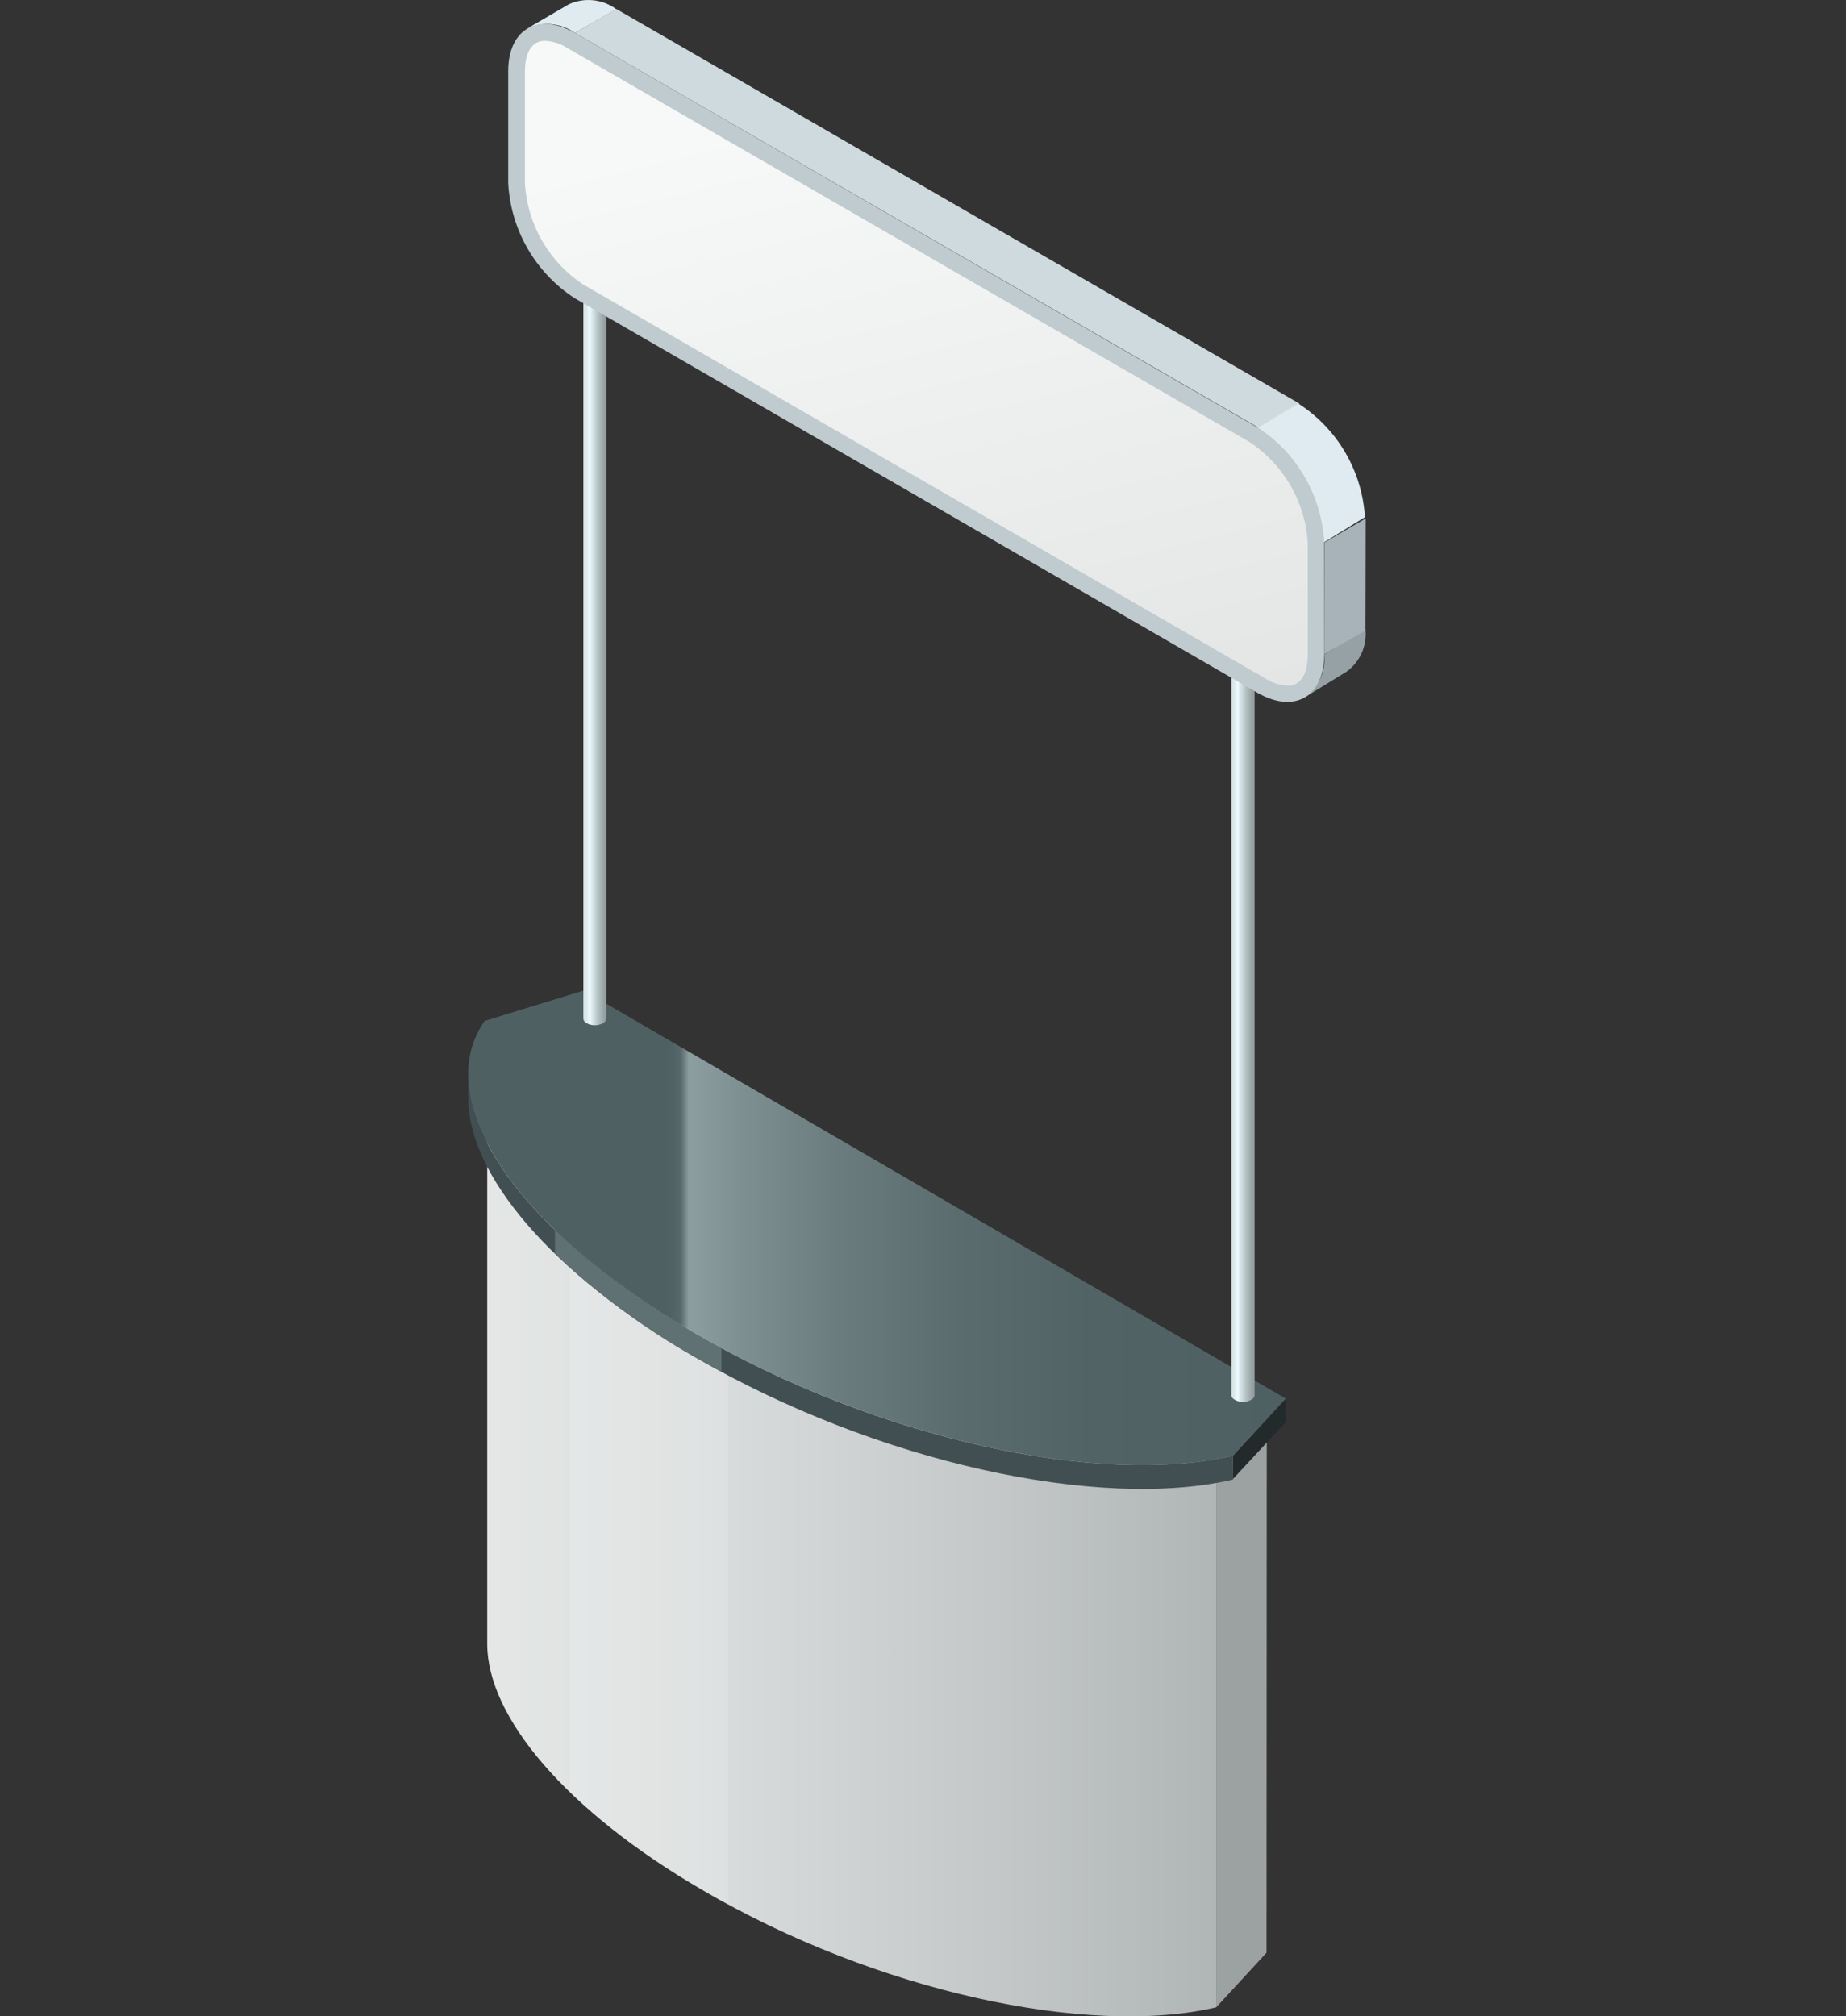 <svg width="141" height="154" viewBox="0 0 141 154" fill="none" xmlns="http://www.w3.org/2000/svg">
<rect x="0" y="0" width="141" height="154" fill="#333333" stroke="none"/>
<g clip-path="url(#clip0_155_14500)">
<path d="M92.895 110.569V153.311L96.739 149.137L96.758 106.415L92.895 110.569Z" fill="#9CA1A1"/>
<path d="M37.215 82.841V125.563C37.215 131.09 43.184 138.278 53.714 144.384C66.948 152.113 83.157 155.591 92.894 153.311V110.588C83.234 112.849 66.948 109.352 53.694 101.661C43.184 95.536 37.234 88.348 37.215 82.841Z" fill="url(#paint0_linear_155_14500)"/>
<g style="mix-blend-mode:screen" opacity="0.2">
<path d="M43.533 94.125C46.61 97.031 50.021 99.561 53.695 101.661L55.627 102.724V145.466C54.951 145.118 54.294 144.77 53.695 144.384C50.014 142.301 46.602 139.777 43.533 136.867V94.125Z" fill="#F7F7F7"/>
</g>
<path d="M38.432 78.918C34.452 84.561 40.364 93.951 53.695 101.661C67.025 109.371 83.157 112.849 92.895 110.588L96.758 106.415L45.619 76.696L38.432 78.918Z" fill="#F7F7F7"/>
<path d="M94.169 111.168L94.15 112.984L98.207 108.617V106.801L94.169 111.168Z" fill="#232A2C"/>
<path d="M35.766 82.087V83.884C35.766 89.681 42.025 97.217 53.057 103.632C66.948 111.709 83.969 115.38 94.169 113.004V111.187C83.93 113.564 66.948 109.893 53.057 101.816C42.006 95.401 35.766 87.865 35.766 82.087Z" fill="#414F52"/>
<path d="M42.393 93.932C45.615 96.983 49.196 99.63 53.057 101.816C53.733 102.222 54.41 102.589 55.105 102.956V104.772L53.038 103.632C49.183 101.446 45.608 98.799 42.393 95.749V93.932Z" fill="#607174"/>
<path d="M37.022 77.972C32.868 83.884 39.147 93.739 53.057 101.816C66.967 109.893 83.969 113.564 94.17 111.187L98.207 106.82L44.576 75.653L37.022 77.972Z" fill="url(#paint1_linear_155_14500)"/>
<path d="M44.557 20.951V77.798C44.562 77.874 44.588 77.946 44.633 78.008C44.677 78.069 44.738 78.117 44.808 78.146C45.001 78.251 45.217 78.305 45.436 78.305C45.655 78.305 45.871 78.251 46.064 78.146C46.131 78.112 46.188 78.063 46.232 78.002C46.276 77.942 46.304 77.872 46.315 77.798V20.931C46.311 21.01 46.285 21.085 46.241 21.15C46.197 21.215 46.136 21.266 46.064 21.298C45.868 21.394 45.654 21.444 45.436 21.444C45.218 21.444 45.004 21.394 44.808 21.298C44.741 21.265 44.684 21.216 44.64 21.155C44.596 21.095 44.568 21.024 44.557 20.951Z" fill="url(#paint2_linear_155_14500)"/>
<path d="M44.827 20.583C44.756 20.613 44.696 20.662 44.653 20.726C44.61 20.789 44.587 20.864 44.587 20.941C44.587 21.017 44.61 21.092 44.653 21.156C44.696 21.22 44.756 21.269 44.827 21.298C45.023 21.394 45.237 21.444 45.455 21.444C45.672 21.444 45.887 21.394 46.083 21.298C46.163 21.279 46.235 21.234 46.287 21.169C46.338 21.104 46.366 21.024 46.366 20.941C46.366 20.858 46.338 20.778 46.287 20.713C46.235 20.648 46.163 20.602 46.083 20.583C45.891 20.475 45.675 20.418 45.455 20.418C45.235 20.418 45.019 20.475 44.827 20.583Z" fill="#505F61"/>
<path d="M94.052 49.703V106.569C94.052 106.704 94.149 106.82 94.323 106.917C94.512 107.022 94.725 107.077 94.941 107.077C95.157 107.077 95.37 107.022 95.559 106.917C95.733 106.82 95.83 106.704 95.83 106.569V49.703C95.823 49.778 95.796 49.849 95.751 49.911C95.707 49.972 95.648 50.02 95.579 50.05C95.386 50.155 95.17 50.21 94.951 50.21C94.731 50.21 94.516 50.155 94.323 50.05C94.254 50.02 94.194 49.972 94.15 49.911C94.106 49.849 94.079 49.778 94.072 49.703H94.052Z" fill="url(#paint3_linear_155_14500)"/>
<path d="M94.324 49.336C93.976 49.529 93.957 49.857 94.324 50.05C94.516 50.155 94.732 50.21 94.951 50.21C95.171 50.21 95.387 50.155 95.579 50.05C95.66 50.032 95.732 49.986 95.783 49.921C95.835 49.856 95.863 49.776 95.863 49.693C95.863 49.61 95.835 49.53 95.783 49.465C95.732 49.4 95.66 49.354 95.579 49.336C95.385 49.237 95.17 49.186 94.951 49.186C94.733 49.186 94.518 49.237 94.324 49.336Z" fill="#505F61"/>
<path d="M43.919 2.517L47.068 0.7C46.552 0.318 45.942 0.083 45.303 0.018C44.663 -0.046 44.019 0.062 43.436 0.333L40.287 2.169C40.869 1.899 41.512 1.789 42.15 1.851C42.788 1.912 43.399 2.142 43.919 2.517Z" fill="#DFEBF0"/>
<path d="M99.656 53.258L102.805 51.326C103.324 50.965 103.735 50.472 103.997 49.897C104.259 49.322 104.361 48.688 104.293 48.06L101.144 49.992C101.21 50.62 101.107 51.254 100.845 51.828C100.583 52.402 100.173 52.896 99.656 53.258Z" fill="#96A1A6"/>
<path d="M101.144 49.973L104.293 48.157L104.312 39.597L101.163 41.433L101.144 49.973Z" fill="#A7B3B8"/>
<path d="M96.082 32.641L99.251 30.824L47.068 0.681L43.919 2.517L96.082 32.641Z" fill="#CFDADF"/>
<path d="M101.105 41.433L104.254 39.5C104.149 37.757 103.634 36.062 102.751 34.555C101.868 33.047 100.643 31.769 99.173 30.824L96.024 32.66C97.503 33.618 98.734 34.912 99.617 36.437C100.5 37.961 101.01 39.673 101.105 41.433Z" fill="#DFEBF0"/>
<path d="M43.919 2.517C41.117 0.913 38.818 2.208 38.818 5.434V13.975C38.91 15.736 39.416 17.45 40.296 18.978C41.175 20.506 42.403 21.804 43.88 22.767L96.043 52.91C98.864 54.533 101.144 53.219 101.144 49.992V41.433C101.049 39.673 100.539 37.961 99.656 36.437C98.773 34.912 97.541 33.618 96.063 32.66L43.919 2.517Z" fill="#C0CBCF"/>
<path d="M40.093 5.435C40.093 4.739 40.248 3.116 41.639 3.116C42.222 3.147 42.787 3.326 43.281 3.638L95.444 33.761C96.735 34.615 97.808 35.759 98.58 37.1C99.351 38.442 99.799 39.945 99.888 41.491V50.05C99.888 50.746 99.733 52.369 98.342 52.369C97.759 52.341 97.193 52.161 96.7 51.847L44.537 21.724C43.246 20.869 42.172 19.726 41.401 18.384C40.63 17.043 40.182 15.54 40.093 13.994V5.435Z" fill="url(#paint4_linear_155_14500)"/>
</g>
<defs>
<linearGradient id="paint0_linear_155_14500" x1="92.894" y1="118.414" x2="37.195" y2="118.414" gradientUnits="userSpaceOnUse">
<stop stop-color="#B0B5B5"/>
<stop offset="0.27" stop-color="#C2C6C6"/>
<stop offset="0.72" stop-color="#DBDEDE"/>
<stop offset="1" stop-color="#E5E7E7"/>
</linearGradient>
<linearGradient id="paint1_linear_155_14500" x1="98.207" y1="93.778" x2="35.766" y2="93.778" gradientUnits="userSpaceOnUse">
<stop stop-color="#4F6063"/>
<stop offset="0.24" stop-color="#526366"/>
<stop offset="0.4" stop-color="#5B6C6F"/>
<stop offset="0.54" stop-color="#6A7B7E"/>
<stop offset="0.67" stop-color="#7F9093"/>
<stop offset="0.73" stop-color="#8D9EA2"/>
<stop offset="0.74" stop-color="#58696C"/>
<stop offset="0.75" stop-color="#516265"/>
<stop offset="0.76" stop-color="#4F6063"/>
</linearGradient>
<linearGradient id="paint2_linear_155_14500" x1="46.315" y1="49.625" x2="44.557" y2="49.625" gradientUnits="userSpaceOnUse">
<stop stop-color="#909B9B"/>
<stop offset="0.12" stop-color="#99A4A5"/>
<stop offset="0.33" stop-color="#B1BEBF"/>
<stop offset="0.6" stop-color="#D8E6EA"/>
<stop offset="0.72" stop-color="#ECFBFF"/>
<stop offset="0.88" stop-color="#DCE8E9"/>
<stop offset="1" stop-color="#D5DFDF"/>
</linearGradient>
<linearGradient id="paint3_linear_155_14500" x1="95.811" y1="78.377" x2="94.033" y2="78.377" gradientUnits="userSpaceOnUse">
<stop stop-color="#909B9B"/>
<stop offset="0.12" stop-color="#99A4A5"/>
<stop offset="0.33" stop-color="#B1BEBF"/>
<stop offset="0.6" stop-color="#D8E6EA"/>
<stop offset="0.72" stop-color="#ECFBFF"/>
<stop offset="0.88" stop-color="#DCE8E9"/>
<stop offset="1" stop-color="#D5DFDF"/>
</linearGradient>
<linearGradient id="paint4_linear_155_14500" x1="64.146" y1="3.715" x2="87.317" y2="99.032" gradientUnits="userSpaceOnUse">
<stop offset="0.04" stop-color="#F7F8F8"/>
<stop offset="1" stop-color="#D4D7D7"/>
</linearGradient>
<clipPath id="clip0_155_14500">
<rect width="141" height="154" fill="white"/>
</clipPath>
</defs>
</svg>
